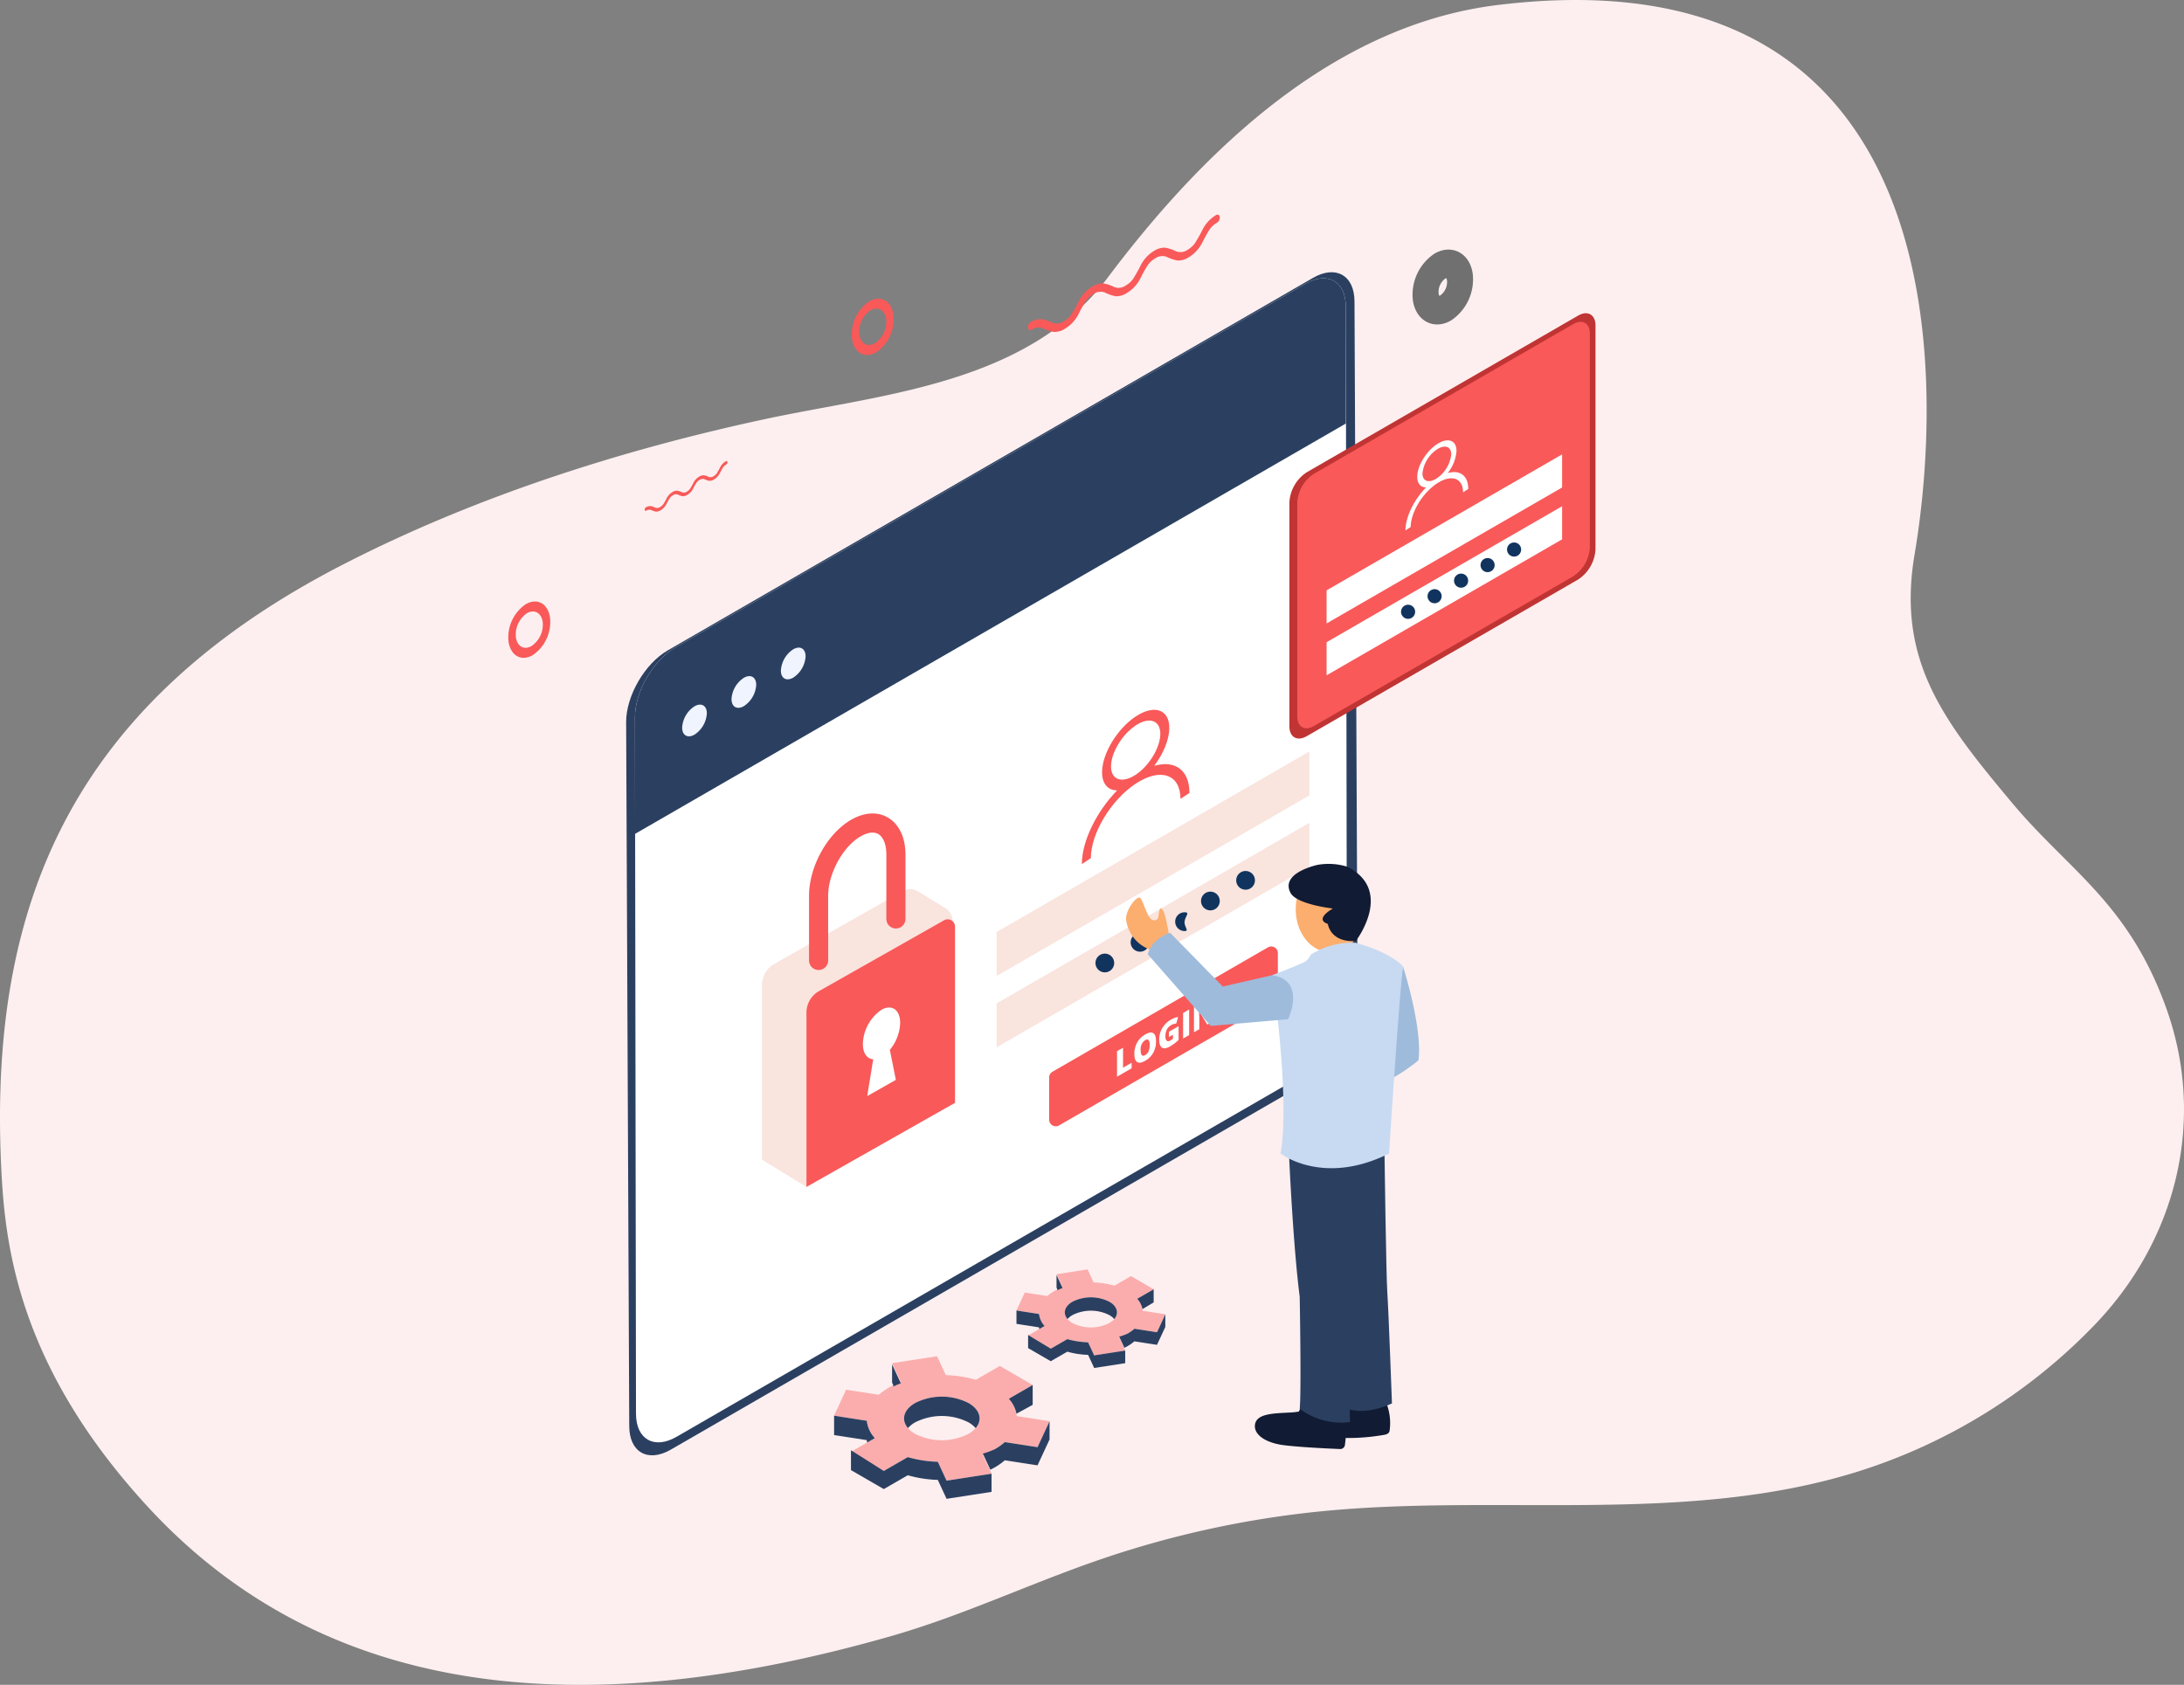 <svg xmlns="http://www.w3.org/2000/svg" width="470.737" height="363.188" viewBox="0 0 470.737 363.188"><rect x="0" y="0" width="470.737" height="363.188" fill="#808080" stroke="none"/><g transform="translate(-493.202 -163.572)"><g transform="translate(493.202 163.572)"><path d="M780.886,348.974c-8.145-22.708-20.971-29.618-33.17-44.184-14.9-17.789-24.949-30.721-21.08-53.6,6.322-37.389,9.028-130.636-89.955-118.448-35.478,4.37-63.513,31.556-83.909,58.694-17.354,23.093-48.572,25.13-73.7,30.513-30.873,6.616-62.324,16.608-90.888,31.247-58.829,30.152-76.4,73.5-74,128.959.724,16.756,3.1,43.148,31.4,74.031,38.2,41.683,93.717,47.265,160.533,28.122,15.295-4.382,29.751-11.255,44.8-16.428a211.373,211.373,0,0,1,48.345-10.5c38.375-3.71,78.155,3,114.968-8.458a121.294,121.294,0,0,0,51.419-31.89C783.23,398.619,789.483,372.942,780.886,348.974Z" transform="translate(-313.972 -131.651)" fill="#fdefef"/><g transform="translate(109.549 46.275)"><g transform="translate(0 0)"><g transform="translate(0)"><g transform="translate(70.221 246.074)"><path d="M1861.968,1538.81l-7.052-1.091-2.6,5.6,7.055,1.091a6.587,6.587,0,0,0,1.733,3.738l-5.163,2.981,7.1,4.1,5.163-2.98a25.973,25.973,0,0,0,6.474,1l1.89,4.073,9.7-1.5-1.889-4.071a17.73,17.73,0,0,0,2.617-1.226,12.982,12.982,0,0,0,2.123-1.511l7.051,1.091,2.6-5.6-7.055-1.091a6.589,6.589,0,0,0-1.732-3.738l5.162-2.98-7.1-4.1-5.163,2.98a25.99,25.99,0,0,0-6.474-1l-1.89-4.073-9.7,1.5,1.889,4.071a17.726,17.726,0,0,0-2.617,1.226A12.994,12.994,0,0,0,1861.968,1538.81Zm7.822,1.779a12.723,12.723,0,0,1,11.512,0c3.179,1.835,3.179,4.811,0,6.646a12.723,12.723,0,0,1-11.512,0C1866.611,1545.4,1866.611,1542.424,1869.79,1540.589Z" transform="translate(-1852.317 -1530.501)" fill="#f95959" opacity="0.44"/><g transform="translate(0 1.54)"><path d="M1927.361,1580.369c-2.229-1.833-1.927-4.38.911-6.019a12.723,12.723,0,0,1,11.512,0c2.535,1.464,3.046,3.651,1.539,5.409a5.879,5.879,0,0,0-1.539-1.238,12.722,12.722,0,0,0-11.512,0,5.879,5.879,0,0,0-1.539,1.238A5.092,5.092,0,0,0,1927.361,1580.369Z" transform="translate(-1910.799 -1565.802)" fill="#2b4061"/><path d="M2011.274,1604.942a12.993,12.993,0,0,0,2.123-1.511l7.052,1.091,2.582-5.563.018,0-.018.038.018,0-.018.039.018,0-.018.039.018,0-.018.038.018,0-.018.039.018,0-.018.039.018,0-.018.038.018,0-.018.039.018,0-.018.039.018,0-.018.038.018,0-.018.039.018,0-.018.039.018,0-.018.038.018,0-.018.039.018,0-.018.039.018,0-.018.039.018,0-.018.039.018,0-.018.039.018,0-.018.039.018,0-.018.038.018,0-.018.039.018,0-.018.039.018,0-.018.039.018,0-.018.039.018,0-.018.039.018,0-.018.038.018,0-.018.039.018,0-.018.039.018,0-.018.039.018,0-.018.039.018,0-.018.039.018,0-.018.038.018,0-.018.039.018,0-.018.039.018,0-.018.038.018,0-.018.039.018,0-.018.039.018,0-.018.038.018,0-.018.039.018,0-.018.039.018,0-.018.038.018,0-.018.039.018,0-.018.039.018,0-.018.038.018,0-.018.039.018,0-.018.039.018,0-.018.038.018,0-.018.039.018,0-.018.039.018,0-.018.039.018,0-.018.039.018,0-.018.039.018,0-.018.039.018,0-.018.038.018,0-.018.039.018,0-.018.038.018,0-.018.039.018,0-.018.039.018,0-.018.039.018,0-.018.038.018,0-.018.039.018,0-.018.038.018,0-.018.039.018,0-.018.039.018,0-.018.039.018,0-.018.039.018,0-.018.039.018,0-.018.039.018,0-.018.039.018,0-.018.039.018,0-.018.039.018,0-.018.039.018,0-.018.039.018,0-.018.039.018,0-.018.039.018,0-.018.039.018,0-.018.039.018,0-.018.038.018,0-.018.039.018,0-.018.039.018,0-.018.039.018,0-.018.039.018,0-.018.039.018,0-.018.038.018,0-.018.039.018,0-.018.039.018,0-.018.038.018,0-.018.038.018,0-.018.039.018,0-.018.039.018,0-.018.039.018,0-.018.039.018,0-.018.038.018,0-.018.038.018,0-.018.039.018,0-.018.039.018,0-.018.039.018,0-.018.039.018,0-.018.039.018,0-.018.039.018,0-2.6,5.6-7.052-1.091a13.007,13.007,0,0,1-2.123,1.511c-.324.187-.661.361-1,.529l.277.6-1.889-4.071A17.7,17.7,0,0,0,2011.274,1604.942Z" transform="translate(-1976.59 -1586.457)" fill="#2b4061"/><path d="M1877.091,1635.178l5.163-2.98a25.978,25.978,0,0,0,6.474,1l1.89,4.073,9.7-1.5-.018,0,.018.039-.018,0,.018.038-.018,0,.018.038-.018,0,.018.039-.018,0,.018.038-.018,0,.018.039-.018,0,.018.039-.018,0,.018.038-.018,0,.018.039-.018,0,.018.039-.018,0,.018.038-.018,0,.018.039-.018,0,.018.039-.018,0,.018.039-.018,0,.018.039-.018,0,.018.039-.018,0,.018.039-.018,0,.018.038-.018,0,.018.039-.018,0,.018.039-.018,0,.018.039-.018,0,.018.039-.018,0,.018.038-.018,0,.018.039-.018,0,.018.039-.018,0,.018.039-.018,0,.018.039-.018,0,.018.039-.018,0,.018.039-.018,0,.018.038-.018,0,.018.039-.018,0,.018.039-.018,0,.018.039-.018,0,.018.039-.018,0,.018.039-.018,0,.018.038-.018,0,.018.039-.018,0,.018.039-.018,0,.018.038-.018,0,.018.038-.018,0,.018.039-.018,0,.018.038-.018,0,.018.038-.018,0,.018.039-.018,0,.018.039-.018,0,.018.038-.018,0,.018.039-.018,0,.018.038-.018,0,.018.039-.018,0,.018.039-.018,0,.018.038-.018,0,.018.038-.018,0,.018.039-.018,0,.018.038-.018,0,.018.039-.018,0,.018.039-.018,0,.018.039-.018,0,.018.038-.018,0,.018.039-.018,0,.018.039-.018,0,.018.039-.018,0,.018.039-.018,0,.018.039-.018,0,.018.038-.018,0,.018.039-.018,0,.018.039-.018,0,.018.039-.018,0,.018.039-.018,0,.018.039-.018,0,.018.038-.018,0,.018.039-.018,0,.018.039-.018,0,.018.039-.018,0,.018.039-.018,0,.018.039-.018,0,.018.038-.018,0,.018.039-.018,0,.018.039-.018,0,.018.039-.018,0,.018.039-.018,0,.018.039-.018,0,.018.039-.018,0,.018.038-.018,0,.018.039-.018,0,.018.039-.018,0,.018.038-.018,0,.018.039-.018,0,.018.039-.018,0,.018.038-.018,0,.018.039-.018,0,.018.038-.018,0,.018.038-.018,0,.018.039-.018,0,.018.038-.018,0,.018.039-.018,0,.018.039-.018,0,.018.038-.018,0,.018.038-.018,0,.018.039-.018,0,.018.038-.018,0,.018.038-9.7,1.5-1.89-4.073a26,26,0,0,1-6.474-1l-5.163,2.981-7.1-4.1.036-.021-.036-.021.036-.021-.036-.021.036-.021-.036-.021.036-.021-.036-.021.036-.021-.036-.021.036-.02-.036-.021.036-.021-.036-.021.036-.021-.036-.021.036-.021-.036-.021.036-.021-.036-.021.036-.021-.036-.021.036-.021-.036-.021.036-.021-.036-.021.036-.021-.036-.021.036-.021-.036-.021.036-.021-.036-.021.036-.021-.036-.021.036-.021-.036-.021.036-.021-.036-.021.036-.021-.036-.021.036-.021-.036-.021.036-.021-.036-.021.036-.021-.036-.02.036-.021-.036-.021.036-.021-.036-.021.036-.021-.036-.021.036-.021-.036-.021.036-.021-.036-.021.036-.021-.036-.021.036-.021-.036-.021.036-.021-.036-.021.036-.021-.036-.021.036-.021-.036-.021.036-.021-.036-.021.036-.021-.036-.021.036-.021-.036-.021.036-.021-.036-.021.036-.02-.036-.021.036-.021-.036-.021.036-.021-.036-.021.036-.021-.036-.021.036-.021-.036-.02.036-.021-.036-.021.036-.021-.036-.021.036-.021-.036-.021.036-.021-.036-.021.036-.021-.036-.021.036-.021-.036-.02.036-.021-.036-.021.036-.02-.036-.021.036-.021-.036-.021.036-.021-.036-.021.036-.021-.036-.021.036-.021-.036-.02.036-.021-.036-.021.036-.021-.036-.021.036-.021-.036-.021.036-.021-.036-.021.036-.021-.036-.021.036-.021-.036-.02.036-.021-.036-.021.036-.021-.036-.021.036-.021-.036-.02.036-.021-.036-.021.036-.021-.036-.021.036-.021-.036-.021.036-.02-.036-.021.036-.021-.036-.021.036-.021-.036-.02.036-.021-.036-.021.036-.021-.036-.021.036-.021-.036-.021.036-.021-.036-.021.036-.021-.036-.021.036-.021-.036-.02.036-.021-.036-.021.036-.021-.036-.021.036-.021-.036-.02.036-.021-.036-.021.036-.021-.036-.021.036-.021-.036-.021.036-.021-.036-.021.036-.021-.036-.021.036-.021-.036-.021.036-.021-.036-.021.036-.021-.036-.021.036-.021-.036-.021.036-.021-.036-.021.036-.021-.036-.021.036-.021-.036-.021.036-.021-.036-.021.036-.021-.036-.021.036-.021-.036-.021.036-.021-.036-.021.036-.021-.036-.021.036-.02-.036-.021.036-.021-.036-.021.036-.021-.036-.021.036-.021-.036-.021.036-.021-.036-.02.036-.021-.036-.021Z" transform="translate(-1866.364 -1611.987)" fill="#2b4061"/><path d="M1852.335,1593.006l-.018,0,7.055,1.091a6.587,6.587,0,0,0,1.733,3.738l-1.657.957c-.033-.174-.06-.349-.075-.524l-7.055-1.091.018-.038-.018,0,.018-.039-.018,0,.018-.038-.018,0,.018-.038-.018,0,.018-.039-.018,0,.018-.038-.018,0,.018-.039-.018,0,.018-.039-.018,0,.018-.039-.018,0,.018-.038-.018,0,.018-.039-.018,0,.018-.039-.018,0,.018-.039-.018,0,.018-.039-.018,0,.018-.039-.018,0,.018-.039-.018,0,.018-.039-.018,0,.018-.039-.018,0,.018-.038-.018,0,.018-.038-.018,0,.018-.039-.018,0,.018-.039-.018,0,.018-.039-.018,0,.018-.039-.018,0,.018-.038-.018,0,.018-.038-.018,0,.018-.039-.018,0,.018-.038-.018,0,.018-.039-.018,0,.018-.039-.018,0,.018-.039-.018,0,.018-.038-.018,0,.018-.039-.018,0,.018-.038-.018,0,.018-.039-.018,0,.018-.039-.018,0,.018-.039-.018,0,.018-.038-.018,0,.018-.039-.018,0,.018-.038-.018,0,.018-.039-.018,0,.018-.039-.018,0,.018-.039-.018,0,.018-.038-.018,0,.018-.039-.018,0,.018-.038-.018,0,.018-.039-.018,0,.018-.039-.018,0,.018-.039-.018,0,.018-.039-.018,0,.018-.039-.018,0,.018-.038-.018,0,.018-.038-.018,0,.018-.039-.018,0,.018-.039-.018,0,.018-.039-.018,0,.018-.039-.018,0,.018-.039-.018,0,.018-.039-.018,0,.018-.038-.018,0,.018-.039-.018,0,.018-.039-.018,0,.018-.038-.018,0,.018-.039-.018,0,.018-.039-.018,0,.018-.038-.018,0,.018-.039-.018,0,.018-.038-.018,0,.018-.039-.018,0,.018-.039-.018,0,.018-.038-.018,0,.018-.038-.018,0,.018-.039-.018,0,.018-.038-.018,0,.018-.039-.018,0,.018-.039-.018,0,.018-.038-.018,0,.018-.038-.018,0,.018-.039-.018,0,.018-.038-.018,0,.018-.039-.018,0,.018-.039-.018,0,.018-.038-.018,0,.018-.038-.018,0,.018-.039-.018,0,.018-.039-.018,0,.018-.039-.018,0,.018-.039-.018,0,.018-.038-.018,0,.018-.038-.018,0,.018-.039-.018,0,.018-.039-.018,0,.018-.039-.018,0,.018-.038-.018,0,.018-.038-.018,0,.018-.039-.018,0,.018-.039-.018,0,.018-.039-.018,0,.018-.039-.018,0,.018-.038-.018,0Z" transform="translate(-1852.317 -1581.723)" fill="#2b4061"/><path d="M1913.546,1542.736l-.277-.6.018,0-.018-.038.018,0-.018-.039.018,0-.018-.039.018,0-.018-.039.018,0-.018-.039.018,0-.018-.039.018,0-.018-.039.018,0-.018-.039.018,0-.018-.039.018,0-.018-.038.018,0-.018-.039.018,0-.018-.039.018,0-.018-.039.018,0-.018-.039.018,0-.018-.039.018,0-.018-.039.018,0-.018-.038.018,0-.018-.039.018,0-.018-.039.018,0-.018-.039.018,0-.018-.039.018,0-.018-.038.018,0-.018-.039.018,0-.018-.039.018,0-.018-.039.018,0-.018-.039.018,0-.018-.039.018,0-.018-.039.018,0-.018-.038.018,0-.018-.039.018,0-.018-.039.018,0-.018-.038.018,0-.018-.039.018,0-.018-.039.018,0-.018-.038.018,0-.018-.039.018,0-.018-.039.018,0-.018-.039.018,0-.018-.039.018,0-.018-.038.018,0-.018-.038.018,0-.018-.039.018,0-.018-.039.018,0-.018-.038.018,0-.018-.039.018,0-.018-.038.018,0-.018-.038.018,0-.018-.039.018,0-.018-.039.018,0-.018-.039.018,0-.018-.039.018,0-.018-.038.018,0-.018-.039.018,0-.018-.039.018,0-.018-.039.018,0-.018-.039.018,0-.018-.038.018,0-.018-.038.018,0-.018-.039.018,0-.018-.039.018,0-.018-.039.018,0-.018-.039.018,0-.018-.038.018,0-.018-.039.018,0-.018-.039.018,0-.018-.039.018,0-.018-.039.018,0-.018-.039.018,0-.018-.038.018,0-.018-.039.018,0-.018-.039.018,0-.018-.039.018,0-.018-.039.018,0-.018-.039.018,0-.018-.038.018,0-.018-.039.018,0-.018-.039.018,0-.018-.039.018,0-.018-.039.018,0-.018-.039.018,0-.018-.038.018,0-.018-.038.018,0-.018-.038.018,0-.018-.038.018,0-.018-.039.018,0-.018-.039.018,0-.018-.039.018,0-.018-.039.018,0-.018-.038.018,0-.018-.038.018,0-.018-.038.018,0-.018-.039.018,0-.018-.039.018,0-.018-.038.018,0-.018-.038.018,0-.018-.039.018,0-.018-.038.018,0-.018-.038.018,0-.018-.039.018,0-.018-.039.018,0,1.872,4.033c-.557.21-1.094.444-1.613.7Z" transform="translate(-1900.767 -1538.007)" fill="#2b4061"/><path d="M2037.637,1566.891a6.812,6.812,0,0,0-1.657-3.214l5.162-2.98-.036.021.036.021-.036.021.036.021-.036.021.036.021-.036.02.036.021-.036.021.036.021-.036.021.036.021-.036.02.036.021-.036.021.036.021-.036.021.036.021-.036.021.036.021-.036.021.036.021-.036.021.036.021-.036.02.036.021-.036.02.036.021-.036.021.036.021-.036.021.036.021-.036.021.036.021-.036.021.036.021-.036.02.036.021-.036.02.036.021-.036.021.036.021-.036.021.036.021-.036.021.036.021-.036.021.036.02-.036.021.036.021-.036.02.036.021-.036.021.036.021-.036.021.036.021-.036.021.036.021-.036.021.036.02-.036.021.036.021-.036.021.036.021-.036.021.036.021-.036.021.036.021-.036.021.036.021-.036.021.036.02-.036.021.036.021-.036.021.036.021-.036.021.036.021-.036.021.036.021-.036.021.036.021-.036.021.036.021-.036.021.036.021-.036.021.036.021-.036.021.036.021-.036.021.036.021-.036.021.036.021-.036.021.036.021-.036.021.036.021-.036.02.036.021-.036.021.036.021-.036.021.036.021-.036.021.036.021-.036.021.036.021-.036.021.036.021-.036.021.036.021-.036.021.036.021-.036.021.036.021-.036.021.036.021-.036.021.036.021-.036.021.036.021-.036.02.036.021-.036.02.036.021-.036.021.036.021-.036.021.036.021-.036.021.036.021-.036.021.036.021-.036.021.036.021-.036.021.036.021-.036.021.036.021-.036.021.036.021-.036.021.036.021-.036.021.036.02-.036.021.036.02-.036.021.036.021-.036.021.036.02-.036.021.036.02-.036.021.036.021-.036.021.036.021-.036.021.036.021-.036.02.036.021-.036.021.036.02-.036.021.036.02-.036.021.036.021-.036.021.036.021-.036.021.036.021-.036.021.036.021-.036.021.036.021-.036.021.036.02-.036.021.036.021-.036.021.036.021-.036.021.036.021-.036.021.036.021-.036.021.036.021-.036.021.036.021-.036.021.036.02-.036.021.036.021-.036.021.036.021-.036.021.036.021-.036.021.036.021-.036.021.036.021Z" transform="translate(-1998.309 -1556.043)" fill="#2b4061"/></g></g><g transform="translate(109.531 227.357)"><path d="M2050.636,1444.993l-4.872-.754-1.8,3.87,4.874.754a4.553,4.553,0,0,0,1.2,2.582l-3.567,2.059,4.907,2.833,3.567-2.059a17.965,17.965,0,0,0,4.473.691l1.306,2.814,6.7-1.037-1.305-2.813a12.237,12.237,0,0,0,1.808-.847,9,9,0,0,0,1.467-1.044l4.872.754,1.8-3.87-4.874-.754a4.552,4.552,0,0,0-1.2-2.582l3.567-2.059-4.908-2.833-3.567,2.059a17.959,17.959,0,0,0-4.473-.691l-1.306-2.814-6.7,1.037,1.305,2.813a12.287,12.287,0,0,0-1.808.847A9,9,0,0,0,2050.636,1444.993Zm5.4,1.229a8.79,8.79,0,0,1,7.954,0c2.2,1.268,2.2,3.324,0,4.592a8.79,8.79,0,0,1-7.954,0C2053.844,1449.546,2053.844,1447.49,2056.041,1446.222Z" transform="translate(-2043.968 -1439.252)" fill="#f95959" opacity="0.44"/><g transform="translate(0 1.064)"><path d="M2095.817,1473.706c-1.54-1.267-1.332-3.026.629-4.158a8.792,8.792,0,0,1,7.954,0c1.751,1.011,2.1,2.523,1.063,3.737a4.069,4.069,0,0,0-1.063-.855,8.791,8.791,0,0,0-7.954,0,4.064,4.064,0,0,0-1.063.855A3.516,3.516,0,0,0,2095.817,1473.706Z" transform="translate(-2084.373 -1463.641)" fill="#2b4061"/><path d="M2153.793,1490.684a8.979,8.979,0,0,0,1.467-1.044l4.872.754,1.784-3.844.012,0-.012.026.012,0-.012.026.012,0-.012.026.012,0-.012.026.012,0-.012.027.012,0-.012.027.012,0-.012.027.012,0-.012.027.012,0-.012.027.012,0-.012.026.012,0-.012.027.012,0-.012.026.012,0-.012.026.012,0-.012.027.012,0-.012.027.012,0-.012.027.012,0-.012.027.012,0-.012.027.012,0-.012.027.012,0-.012.027.012,0-.012.027.012,0-.012.026.012,0-.012.026.012,0-.012.026.012,0-.012.027.012,0-.012.027.012,0-.012.027.012,0-.012.027.012,0-.012.027.012,0-.012.027.012,0-.012.026.012,0-.012.027.012,0-.012.027.012,0-.012.026.012,0-.012.027.012,0-.012.027.012,0-.012.027.012,0-.012.027.012,0-.012.027.012,0-.012.027.012,0-.012.027.012,0-.012.027.012,0-.012.026.012,0-.012.026.012,0-.012.027.012,0-.012.027.012,0-.012.027.012,0-.012.027.012,0-.012.027.012,0-.012.027.012,0-.012.027.012,0-.012.027.012,0-.012.027.012,0-.012.026.012,0-.012.027.012,0-.012.027.012,0-.012.027.012,0-.012.027.012,0-.012.027.012,0-.012.027.012,0-.012.027.012,0-.012.027.012,0-.012.027.012,0-.012.027.012,0-.012.027.012,0-.012.027.012,0-.012.027.012,0-.012.027.012,0-.012.027.012,0-.012.027.012,0-.012.027.012,0-.012.027.012,0-.012.026.012,0-.012.027.012,0-.012.027.012,0-.012.027.012,0-.012.027.012,0-.012.027.012,0-.012.027.012,0-.012.027.012,0-.012.027.012,0-.012.027.012,0-.012.027.012,0-.012.027.012,0-.012.027.012,0-.012.026.012,0-.012.027.012,0-.012.027.012,0-.012.027.012,0-.012.027.012,0-.012.027.012,0-.012.027.012,0-.012.026.012,0-.012.026.012,0-.012.026.012,0-.012.026.012,0-.012.027.012,0-.012.027.012,0-.012.027.012,0-.012.027.012,0-1.8,3.87-4.872-.754a8.987,8.987,0,0,1-1.467,1.044c-.224.129-.457.25-.694.365l.191.412-1.305-2.813A12.223,12.223,0,0,0,2153.793,1490.684Z" transform="translate(-2129.83 -1477.912)" fill="#2b4061"/><path d="M2061.084,1511.575l3.567-2.059a17.955,17.955,0,0,0,4.473.691l1.306,2.814,6.7-1.037-.012,0,.012.027-.012,0,.012.027-.012,0,.012.027-.012,0,.012.027-.012,0,.012.027-.012,0,.012.027-.012,0,.012.027-.012,0,.012.026-.012,0,.012.026-.012,0,.012.027-.012,0,.012.027-.012,0,.012.027-.012,0,.012.027-.012,0,.012.027-.012,0,.012.027-.012,0,.012.027-.012,0,.012.027-.012,0,.012.027-.012,0,.012.026-.012,0,.012.026-.012,0,.012.027-.012,0,.012.027-.012,0,.012.027-.012,0,.012.027-.012,0,.012.027-.012,0,.012.027-.012,0,.012.026-.012,0,.012.026-.012,0,.012.026-.012,0,.012.026-.012,0,.012.027-.012,0,.012.027-.012,0,.012.027-.012,0,.012.027-.012,0,.012.027-.012,0,.012.027-.012,0,.012.027-.012,0,.012.026-.012,0,.012.026-.012,0,.012.026-.012,0,.012.027-.012,0,.012.027-.012,0,.012.027-.012,0,.012.027-.012,0,.012.027-.012,0,.012.027-.012,0,.012.027-.012,0,.012.027-.012,0,.012.026-.012,0,.012.026-.012,0,.012.027-.012,0,.012.027-.012,0,.012.027-.012,0,.012.027-.012,0,.012.027-.012,0,.012.027-.012,0,.012.027-.012,0,.012.027-.012,0,.012.027-.012,0,.012.026-.012,0,.012.027-.012,0,.012.027-.012,0,.012.027-.012,0,.012.027-.012,0,.012.027-.012,0,.012.027-.012,0,.012.027-.012,0,.012.027-.012,0,.012.027-.012,0,.012.026-.012,0,.012.027-.012,0,.012.027-.012,0,.012.027-.012,0,.012.026-.012,0,.012.027-.012,0,.012.027-.012,0,.012.027-.012,0,.012.027-.012,0,.012.027-.012,0,.012.026-.012,0,.012.027-.012,0,.012.027-.012,0,.012.027-.012,0,.012.027-.012,0,.012.027-.012,0,.012.027-.012,0,.012.027-.012,0,.012.027-.012,0,.012.027-.012,0,.012.026-.012,0,.012.027-.012,0,.012.026-.012,0,.012.027-.012,0,.012.027-.012,0,.012.027-.012,0,.012.027-.012,0,.012.027-.012,0,.012.027-.012,0,.012.027-.012,0,.012.026-.012,0,.012.026-6.7,1.037-1.306-2.814a17.966,17.966,0,0,1-4.473-.691l-3.567,2.059-4.907-2.833.025-.014-.025-.014.025-.014-.025-.014.025-.014-.025-.014.025-.014-.025-.014.025-.014-.025-.014.025-.014-.025-.014.025-.014-.025-.014.025-.014-.025-.014.025-.014-.025-.014.025-.014-.025-.014.025-.014-.025-.014.025-.014-.025-.015.025-.014-.025-.014.025-.014-.025-.014.025-.014-.025-.014.025-.014-.025-.014.025-.014-.025-.014.025-.014-.025-.014.025-.014-.025-.014.025-.014-.025-.014.025-.014-.025-.014.025-.014-.025-.014.025-.014-.025-.014.025-.014-.025-.014.025-.014-.025-.014.025-.014-.025-.014.025-.014-.025-.014.025-.014-.025-.014.025-.014-.025-.014.025-.014-.025-.014.025-.014-.025-.014.025-.014-.025-.014.025-.014-.025-.014.025-.014-.025-.014.025-.014-.025-.014.025-.014-.025-.014.025-.014-.025-.014.025-.014-.025-.014.025-.014-.025-.014.025-.014-.025-.014.025-.014-.025-.014.025-.014-.025-.014.025-.014-.025-.014.025-.014-.025-.014.025-.014-.025-.014.025-.014-.025-.014.025-.014-.025-.014.025-.014-.025-.014.025-.014-.025-.014.025-.014-.025-.014.025-.014-.025-.014.025-.014-.025-.014.025-.014-.025-.014.025-.014-.025-.014.025-.014-.025-.014.025-.014-.025-.014.025-.014-.025-.014.025-.014-.025-.014.025-.014-.025-.014.025-.014-.025-.014.025-.014-.025-.014.025-.014-.025-.014.025-.014-.025-.014.025-.014-.025-.014.025-.014-.025-.014.025-.014-.025-.014.025-.014-.025-.014.025-.014-.025-.014.025-.014-.025-.014.025-.014-.025-.014.025-.014-.025-.014.025-.014-.025-.014.025-.014-.025-.014.025-.014-.025-.014.025-.014-.025-.014.025-.014-.025-.014.025-.014-.025-.014.025-.014-.025-.014.025-.014-.025-.014.025-.014-.025-.014.025-.014-.025-.014.025-.014-.025-.014.025-.014-.025-.014.025-.014-.025-.014.025-.014-.025-.014.025-.014-.025-.014.025-.014-.025-.014.025-.014-.025-.014.025-.014-.025-.014.025-.014-.025-.014.025-.014-.025-.014.025-.014-.025-.014.025-.014-.025-.014.025-.015-.025-.014.025-.014-.025-.014.025-.014-.025-.014.025-.015-.025-.014.025-.014-.025-.014.025-.014-.025-.014.025-.014-.025-.014.025-.014-.025-.014Z" transform="translate(-2053.673 -1495.552)" fill="#2b4061"/><path d="M2043.98,1482.437l-.012,0,4.874.754a4.554,4.554,0,0,0,1.2,2.582l-1.145.661c-.023-.12-.041-.241-.052-.362l-4.874-.754.012-.027-.012,0,.012-.027-.012,0,.012-.027-.012,0,.012-.027-.012,0,.012-.027-.012,0,.012-.027-.012,0,.012-.027-.012,0,.012-.027-.012,0,.012-.027-.012,0,.012-.027-.012,0,.012-.027-.012,0,.012-.027-.012,0,.012-.027-.012,0,.012-.026-.012,0,.012-.027-.012,0,.012-.027-.012,0,.012-.027-.012,0,.012-.027-.012,0,.012-.027-.012,0,.012-.027-.012,0,.012-.027-.012,0,.012-.027-.012,0,.012-.026-.012,0,.012-.027-.012,0,.012-.027-.012,0,.012-.027-.012,0,.012-.027-.012,0,.012-.027-.012,0,.012-.027-.012,0,.012-.027-.012,0,.012-.027-.012,0,.012-.027-.012,0,.012-.027-.012,0,.012-.026-.012,0,.012-.026-.012,0,.012-.026-.012,0,.012-.027-.012,0,.012-.027-.012,0,.012-.027-.012,0,.012-.027-.012,0,.012-.027-.012,0,.012-.027-.012,0,.012-.026-.012,0,.012-.026-.012,0,.012-.026-.012,0,.012-.027-.012,0,.012-.027-.012,0,.012-.027-.012,0,.012-.027-.012,0,.012-.027-.012,0,.012-.027-.012,0,.012-.027-.012,0,.012-.026-.012,0,.012-.026-.012,0,.012-.026-.012,0,.012-.026-.012,0,.012-.027-.012,0,.012-.027-.012,0,.012-.027-.012,0,.012-.027-.012,0,.012-.027-.012,0,.012-.027-.012,0,.012-.027-.012,0,.012-.026-.012,0,.012-.026-.012,0,.012-.026-.012,0,.012-.027-.012,0,.012-.027-.012,0,.012-.027-.012,0,.012-.027-.012,0,.012-.027-.012,0,.012-.027-.012,0,.012-.026-.012,0,.012-.026-.012,0,.012-.026-.012,0,.012-.026-.012,0,.012-.027-.012,0,.012-.027-.012,0,.012-.027-.012,0,.012-.027-.012,0,.012-.027-.012,0,.012-.027-.012,0,.012-.027-.012,0,.012-.027-.012,0,.012-.027-.012,0,.012-.026-.012,0,.012-.027-.012,0,.012-.027-.012,0,.012-.027-.012,0,.012-.027-.012,0,.012-.027-.012,0,.012-.027-.012,0,.012-.027-.012,0,.012-.027-.012,0,.012-.027-.012,0,.012-.026-.012,0,.012-.027-.012,0,.012-.027-.012,0,.012-.027-.012,0,.012-.027-.012,0Z" transform="translate(-2043.968 -1474.641)" fill="#2b4061"/><path d="M2086.271,1447.7l-.191-.413.012,0-.012-.027.012,0-.012-.027.012,0-.012-.027.012,0-.012-.027.012,0-.012-.027.012,0-.012-.027.012,0-.012-.027.012,0-.012-.027.012,0-.012-.026.012,0-.012-.027.012,0-.012-.027.012,0-.012-.027.012,0-.012-.027.012,0-.012-.027.012,0-.012-.027.012,0-.012-.027.012,0-.012-.027.012,0-.012-.026.012,0-.012-.026.012,0-.012-.027.012,0-.012-.027.012,0-.012-.027.012,0-.012-.027.012,0-.012-.027.012,0-.012-.027.012,0-.012-.027.012,0-.012-.027.012,0-.012-.027.012,0-.012-.026.012,0-.012-.027.012,0-.012-.027.012,0-.012-.027.012,0-.012-.027.012,0-.012-.027.012,0-.012-.027.012,0-.012-.027.012,0-.012-.027.012,0-.012-.027.012,0-.012-.026.012,0-.012-.027.012,0-.012-.026.012,0-.012-.027.012,0-.012-.027.012,0-.012-.027.012,0-.012-.027.012,0-.012-.027.012,0-.012-.027.012,0-.012-.026.012,0-.012-.026.012,0-.012-.026.012,0-.012-.026.012,0-.012-.027.012,0-.012-.027.012,0-.012-.027.012,0-.012-.027.012,0-.012-.027.012,0-.012-.027.012,0-.012-.027.012,0-.012-.026.012,0-.012-.026.012,0-.012-.027.012,0-.012-.027.012,0-.012-.027.012,0-.012-.027.012,0-.012-.027.012,0-.012-.027.012,0-.012-.027.012,0-.012-.027.012,0-.012-.026.012,0-.012-.026.012,0-.012-.026.012,0-.012-.027.012,0-.012-.027.012,0-.012-.027.012,0-.012-.027.012,0-.012-.027.012,0-.012-.027.012,0-.012-.027.012,0-.012-.026.012,0-.012-.026.012,0-.012-.026.012,0-.012-.026.012,0-.012-.027.012,0-.012-.027.012,0-.012-.027.012,0-.012-.027.012,0-.012-.027.012,0-.012-.027.012,0-.012-.027.012,0-.012-.027.012,0-.012-.026.012,0-.012-.027.012,0-.012-.027.012,0-.012-.027.012,0-.012-.027.012,0-.012-.027.012,0-.012-.027.012,0-.012-.027.012,0-.012-.027.012,0-.012-.027.012,0,1.293,2.786c-.385.145-.756.307-1.115.482Z" transform="translate(-2077.442 -1444.437)" fill="#2b4061"/><path d="M2172.008,1464.394a4.707,4.707,0,0,0-1.145-2.22l3.567-2.059-.025.014.025.014-.025.014.025.014-.025.014.025.014-.025.014.025.014-.025.014.025.014-.025.014.025.014-.025.014.025.014-.025.014.025.014-.025.014.025.014-.025.014.025.014-.025.014.025.014-.025.014.025.014-.025.014.025.014-.025.014.025.014-.025.014.025.014-.025.014.025.014-.025.014.025.014-.025.014.025.014-.025.014.025.014-.025.014.025.014-.025.014.025.014-.025.014.025.014-.025.014.025.014-.025.014.025.014-.025.014.025.014-.025.014.025.014-.025.014.025.014-.025.014.025.014-.025.014.025.014-.025.014.025.014-.025.014.025.014-.025.014.025.014-.025.014.025.014-.025.014.025.014-.025.014.025.014-.025.014.025.014-.025.014.025.014-.025.014.025.014-.025.014.025.014-.025.014.025.014-.025.014.025.014-.025.014.025.014-.025.014.025.014-.025.014.025.014-.025.014.025.014-.025.014.025.014-.025.014.025.014-.025.014.025.014-.025.014.025.014-.025.014.025.014-.025.014.025.014-.025.014.025.014-.025.014.025.014-.025.014.025.014-.025.014.025.014-.025.014.025.014-.025.014.025.014-.025.014.025.014-.025.014.025.014-.025.014.025.014-.025.014.025.014-.025.014.025.014-.025.014.025.014-.025.014.025.014-.025.014.025.014-.025.014.025.014-.025.014.025.014-.025.014.025.014-.025.014.025.014-.025.014.025.014-.025.014.025.014-.025.014.025.014-.025.014.025.014-.025.014.025.014-.025.014.025.014-.025.014.025.014-.025.014.025.014-.025.014.025.014-.025.014.025.014-.025.014.025.014-.025.014.025.014-.025.014.025.014-.025.014.025.014-.025.014.025.014-.025.014.025.014-.025.014.025.014-.025.014.025.014-.025.014.025.014-.025.014.025.014-.025.014.025.014-.025.014.025.014-.025.014.025.014-.025.014.025.014-.025.014.025.014-.025.014.025.014-.025.014.025.014-.025.014.025.014-.025.014.025.014-.025.014.025.014-.025.014.025.014-.025.014.025.014Z" transform="translate(-2144.836 -1456.898)" fill="#2b4061"/></g></g><g transform="translate(25.408 12.408)"><path d="M1781.888,392.5,1642.776,472.82c-4.916,2.839-8.939,9.776-8.939,15.417l.669,151.76c0,5.642,4.022,7.934,8.939,5.1l139.112-80.317c4.917-2.839,8.938-9.775,8.938-15.417l-.669-151.76C1790.826,391.958,1786.8,389.665,1781.888,392.5Z" transform="translate(-1633.837 -391.285)" fill="#2b4061" fill-rule="evenodd"/><path d="M1787.6,398.823l-135.773,78.388c-4.8,2.771-8.724,9.541-8.724,15.046l.226,150.144c0,5.506,3.925,7.744,8.724,4.974l135.773-78.389c4.8-2.771,8.724-9.542,8.724-15.047l-.226-150.144C1796.325,398.29,1792.4,396.052,1787.6,398.823Z" transform="translate(-1641.203 -396.332)" fill="#fff" fill-rule="evenodd"/><path d="M1787.6,398.823l-135.773,78.389c-4.8,2.771-8.724,9.541-8.724,15.046v25.154l153.221-88.462V403.8C1796.325,398.29,1792.4,396.052,1787.6,398.823Z" transform="translate(-1641.203 -396.331)" fill="#2b4061" fill-rule="evenodd"/><g transform="translate(12.074 80.921)"><path d="M1799.117,792.278a5.875,5.875,0,0,0,2.661-4.588c0-1.681-1.195-2.362-2.661-1.516a5.876,5.876,0,0,0-2.66,4.588C1796.457,792.443,1797.652,793.123,1799.117,792.278Z" transform="translate(-1775.176 -785.81)" fill="#f0f4ff" fill-rule="evenodd"/><path d="M1747.241,822.23a5.875,5.875,0,0,0,2.66-4.588c0-1.681-1.2-2.362-2.66-1.517a5.876,5.876,0,0,0-2.66,4.588C1744.581,822.395,1745.776,823.075,1747.241,822.23Z" transform="translate(-1733.941 -809.618)" fill="#f0f4ff" fill-rule="evenodd"/><path d="M1695.365,852.18a5.877,5.877,0,0,0,2.66-4.587c0-1.681-1.2-2.362-2.66-1.517a5.876,5.876,0,0,0-2.661,4.589C1692.7,852.345,1693.9,853.026,1695.365,852.18Z" transform="translate(-1692.704 -833.426)" fill="#f0f4ff" fill-rule="evenodd"/></g></g><g transform="translate(54.682 129.079)"><g transform="translate(0 16.32)"><path d="M1776.557,1097.97l9.594,5.888,22.425-24.019,8.944-32.441a3.251,3.251,0,0,0-1.434-3.635l-5.887-3.613a3.23,3.23,0,0,0-3.28-.058l-27.65,15.657a5.347,5.347,0,0,0-2.712,4.652Z" transform="translate(-1776.557 -1039.672)" fill="#f9e4de"/></g><g transform="translate(9.594 22.813)"><path d="M1823.331,1129.023l32.018-18.131v-37.983a1.575,1.575,0,0,0-2.351-1.371l-26.955,15.264a5.345,5.345,0,0,0-2.712,4.651Z" transform="translate(-1823.331 -1071.331)" fill="#f95959"/><path d="M1882.61,1171.906a9.234,9.234,0,0,1,4.019-7.384c2.22-1.257,4.02.011,4.02,2.831a9.633,9.633,0,0,1-2.223,5.805l1.29,6.475-6.172,3.5,1.29-7.936C1883.52,1175.1,1882.61,1173.9,1882.61,1171.906Z" transform="translate(-1870.451 -1145.022)" fill="#fff"/></g><g transform="translate(10.148)"><path d="M1828.094,993.846a2.059,2.059,0,0,0,2.06-2.059V977.871c0-4.928,3.317-10.865,7.243-12.961,1.423-.761,2.7-.884,3.593-.347,1.086.652,1.709,2.258,1.709,4.408v13.915a2.06,2.06,0,0,0,4.119,0V968.971c0-3.633-1.352-6.527-3.709-7.941-2.183-1.313-4.9-1.223-7.653.245-5.284,2.822-9.422,10.112-9.422,16.6v13.915A2.059,2.059,0,0,0,1828.094,993.846Z" transform="translate(-1826.034 -960.107)" fill="#f95959"/></g></g><path d="M2128.366,863.251c1.956-2.591,3.249-5.666,3.249-8.185,0-3.995-3.25-5.1-7.244-2.455s-7.245,8.039-7.245,12.034c0,2.519,1.293,3.884,3.249,3.889-4.426,4.559-7.6,10.9-7.6,15.888l1.932-1.277c0-5.326,4.333-12.524,9.659-16.045s9.659-2.053,9.659,3.273l1.932-1.277C2135.962,864.111,2132.792,861.959,2128.366,863.251Zm-4,1.917c-2.929,1.937-5.313,1.129-5.313-1.8s2.383-6.888,5.313-8.825,5.313-1.129,5.313,1.8S2127.3,863.232,2124.371,865.168Z" transform="translate(-1989.135 -744.438)" fill="#f95959"/><g transform="translate(105.256 115.72)"><path d="M2090.531,904.445l-67.4,38.914v-9.471l67.4-38.914Z" transform="translate(-2023.129 -894.974)" fill="#f9e4de"/></g><g transform="translate(105.256 131.106)"><path d="M2090.531,979.458l-67.4,38.914V1008.9l67.4-38.914Z" transform="translate(-2023.129 -969.988)" fill="#f9e4de"/><g transform="translate(21.304 10.362)"><circle cx="2.024" cy="2.024" r="2.024" transform="translate(0 17.816)" fill="#11345e"/><circle cx="2.024" cy="2.024" r="2.024" transform="translate(7.584 13.362)" fill="#11345e"/><path d="M2212.939,1066.037c-.04,1.117,1.073,1.99-.043,1.95a2.024,2.024,0,1,1,.145-4.045C2214.157,1063.982,2212.979,1064.92,2212.939,1066.037Z" transform="translate(-2193.725 -1055.032)" fill="#11345e"/><circle cx="2.024" cy="2.024" r="2.024" transform="translate(22.752 4.454)" fill="#11345e"/><circle cx="2.024" cy="2.024" r="2.024" transform="translate(30.336)" fill="#11345e"/></g></g><g transform="translate(116.581 157.748)"><path d="M2126.927,1111.633l-46.437,26.811a1.431,1.431,0,0,1-2.147-1.239v-9.085a1.431,1.431,0,0,1,.716-1.239l46.438-26.81a1.431,1.431,0,0,1,2.146,1.239v9.085A1.431,1.431,0,0,1,2126.927,1111.633Z" transform="translate(-2078.343 -1099.876)" fill="#f95959"/><g transform="translate(14.633 10.351)"><path d="M2149.687,1212.5v-5.506l1.3-.749v4.305l1.848-1.067v1.2Z" transform="translate(-2149.687 -1194.775)" fill="#fff"/><path d="M2172.566,1192.224a4.96,4.96,0,0,1-.594,2.456,4.532,4.532,0,0,1-1.74,1.727q-1.129.652-1.731.273t-.6-1.769a4.922,4.922,0,0,1,.6-2.446,4.549,4.549,0,0,1,1.741-1.731q1.145-.661,1.737-.283T2172.566,1192.224Zm-3.3,1.907q0,1.6.968,1.038a1.739,1.739,0,0,0,.73-.81,3.277,3.277,0,0,0,.238-1.346,1.659,1.659,0,0,0-.241-1.079q-.241-.254-.72.022A2.294,2.294,0,0,0,2169.264,1194.131Z" transform="translate(-2164.164 -1182.116)" fill="#fff"/><path d="M2196.119,1177.28l2.071-1.2v2.968a9.423,9.423,0,0,1-1.854,1.4q-1.11.641-1.715.252t-.606-1.756a4.756,4.756,0,0,1,.663-2.458,5.028,5.028,0,0,1,1.858-1.815,4.729,4.729,0,0,1,.855-.4,2.935,2.935,0,0,1,.7-.156l-.41,1.4a2.366,2.366,0,0,0-1.139.364,2.225,2.225,0,0,0-.878.931,3,3,0,0,0-.31,1.39,1.345,1.345,0,0,0,.281,1.015q.28.243.809-.062a3.683,3.683,0,0,0,.532-.371v-.863l-.856.495Z" transform="translate(-2184.923 -1169.248)" fill="#fff"/><path d="M2219.14,1172.383v-5.506l1.3-.752v5.506Z" transform="translate(-2204.895 -1162.887)" fill="#fff"/><path d="M2235.118,1155.85l-1.7.982-1.753-2.868-.03.017q.062.879.063,1.361v2.482l-1.149.663v-5.507l1.693-.978,1.746,2.819.02-.011q-.046-.806-.046-1.311v-2.489l1.155-.667Z" transform="translate(-2213.964 -1150.343)" fill="#fff"/></g></g><g transform="translate(168.361 21.25)"><path d="M2393.016,434.908l-58.469,33.757a8.31,8.31,0,0,0-3.757,6.48v48.27c0,2.371,1.691,3.335,3.757,2.142l58.469-33.757a8.309,8.309,0,0,0,3.757-6.48V437.05C2396.773,434.679,2395.082,433.715,2393.016,434.908Z" transform="translate(-2330.789 -434.396)" fill="#c13434" fill-rule="evenodd"/><path d="M2398.6,443.914l-55.875,32.26a7.94,7.94,0,0,0-3.59,6.193v46.128c0,2.266,1.616,3.187,3.59,2.047l55.875-32.26a7.941,7.941,0,0,0,3.59-6.193V445.961C2402.194,443.7,2400.578,442.774,2398.6,443.914Z" transform="translate(-2337.425 -441.573)" fill="#f95959" fill-rule="evenodd"/><path d="M2461.865,575.043a8.591,8.591,0,0,0,1.9-4.78c0-2.333-1.9-2.976-4.23-1.434s-4.23,4.694-4.23,7.027c0,1.471.755,2.268,1.9,2.271-2.584,2.662-4.436,6.367-4.436,9.278l1.128-.746c0-3.11,2.53-7.313,5.64-9.37s5.641-1.2,5.641,1.911l1.128-.746C2466.3,575.545,2464.449,574.289,2461.865,575.043Zm-2.333,1.119c-1.711,1.131-3.1.659-3.1-1.051a7.15,7.15,0,0,1,3.1-5.153c1.711-1.131,3.1-.66,3.1,1.051A7.151,7.151,0,0,1,2459.532,576.163Z" transform="translate(-2427.745 -540.589)" fill="#fff"/><g transform="translate(8.019 30.425)"><path d="M2420.65,589.865l-50.764,29.308v-7.133l50.764-29.309Z" transform="translate(-2369.886 -582.732)" fill="#fff"/></g><g transform="translate(8.019 41.603)"><path d="M2420.65,644.362l-50.764,29.309v-7.133l50.764-29.309Z" transform="translate(-2369.886 -637.229)" fill="#fff"/><g transform="translate(16.045 7.805)"><circle cx="1.524" cy="1.524" r="1.524" transform="translate(0 13.419)" fill="#11345e"/><circle cx="1.524" cy="1.524" r="1.524" transform="translate(5.712 10.064)" fill="#11345e"/><circle cx="1.524" cy="1.524" r="1.524" transform="translate(11.424 6.709)" fill="#11345e"/><circle cx="1.524" cy="1.524" r="1.524" transform="translate(17.136 3.355)" fill="#11345e"/><circle cx="1.524" cy="1.524" r="1.524" transform="translate(22.848)" fill="#11345e"/></g></g></g><g transform="translate(133.155 139.946)"><path d="M2275.778,1121.016s-.213-1.969-.379-2.616-.528-3.2-1.205-4.042-.68,1.231-.867,1.813-1.085.906-1.765.057-1.36-3.1-1.975-4.194-3.515,2.682-3.151,4.708a7.984,7.984,0,0,0,2.7,4.894c1.462,1.283,3.236,1.607,3.8,2.25Z" transform="translate(-2266.404 -1104.584)" fill="#fcae6e"/><path d="M2458.713,1635.329s.269.8-3.185.989-7.126.188-7.6,2.449,2.712,4.91,6.48,5.428a44.974,44.974,0,0,0,12.012-.519c.528-.105.983-.35,1.054-.885a11.839,11.839,0,0,0-.45-5.226C2466.016,1634.518,2458.713,1635.329,2458.713,1635.329Z" transform="translate(-2410.661 -1520.623)" fill="#111b33"/><path d="M2412.647,1648.142s.269.8-3.185.988-7.127.188-7.6,2.449,2.213,4.05,5.979,4.567c3.246.447,9.74.752,12.321.859a1.006,1.006,0,0,0,1.055-.885,26.111,26.111,0,0,0,.185-5.2C2421.171,1647.718,2412.647,1648.142,2412.647,1648.142Z" transform="translate(-2374.038 -1530.871)" fill="#111b33"/><path d="M2494.314,1375.348s.374,27.767.624,31.145,1,23.847,1,23.847-5.8,2.922-10.3.92l-2.578-52.785Z" transform="translate(-2438.619 -1314.044)" fill="#2b4061"/><path d="M2449.99,1379.524v27.809c.25,8.13.709,29.457.709,29.457a14.983,14.983,0,0,1-10.84-2.857c.375-3.627,0-24.14,0-24.14-1.358-10.643-2.171-27.744-2.312-30.889-.016-.329-.022-.5-.022-.5Z" transform="translate(-2402.427 -1316.47)" fill="#2b4061"/><path d="M2541.942,1184.177s4.252,13.237,3.334,20.241a37.394,37.394,0,0,1-7.337,4.753Z" transform="translate(-2482.245 -1162.085)" fill="#9ebbdb"/><path d="M2444.719,1088.7c.013,5.094,3.374,9.215,7.507,9.2s7.472-4.15,7.46-9.244-3.375-9.215-7.508-9.2S2444.7,1083.606,2444.719,1088.7Z" transform="translate(-2408.144 -1078.843)" fill="#fcae6e"/><path d="M2437.958,1159.25a16.785,16.785,0,0,0-9.638,2.594,3.232,3.232,0,0,1-1.161,1.455c-.847.565-7.116,2.949-7.116,2.949s3.919,26.433,1.793,38.44c0,0,9.131,7.129,23.388,0,0,0,2.084-32.749,3-40.337C2448.226,1164.351,2445.85,1161.412,2437.958,1159.25Z" transform="translate(-2388.53 -1142.259)" fill="#c7daf2"/><path d="M2316.081,1157.971l-10.649,2.448-11.376-11.6s-3.993,1.233-4.8,4.65l13.569,15.44,16.686-1.456S2323.5,1159.139,2316.081,1157.971Z" transform="translate(-2284.568 -1133.981)" fill="#9ebbdb"/><path d="M2443.559,1076.667s-8.167,1.672-5.9,6.027c1.323,2.542,9.141,3.393,9.141,3.393s-4.141,2.273-1.084,3.329c0,0,.486,4.029,6.031,3.677,0,0,8.342-10.866-1.848-16.012A13.486,13.486,0,0,0,2443.559,1076.667Z" transform="translate(-2402.215 -1076.468)" fill="#111b33"/></g><g transform="translate(74.024 18.11)"><path d="M1879.856,422.562a8.633,8.633,0,0,1-3.727,8.088c-2.459,1.422-4.785.1-5.211-2.926a8.636,8.636,0,0,1,3.718-8.058C1877.106,418.235,1879.445,419.544,1879.856,422.562Zm-3.994,6.131a5.576,5.576,0,0,0,2.418-5.218c-.281-1.948-1.774-2.778-3.381-1.874a5.59,5.59,0,0,0-2.389,5.205c.267,1.974,1.774,2.8,3.353,1.887" transform="translate(-1870.859 -419.085)" fill="#f95959"/></g><g transform="translate(0 83.387)"><path d="M1518.958,740.813a8.632,8.632,0,0,1-3.727,8.088c-2.459,1.422-4.785.1-5.212-2.927a8.636,8.636,0,0,1,3.718-8.057C1516.208,736.486,1518.547,737.8,1518.958,740.813Zm-3.994,6.131a5.575,5.575,0,0,0,2.417-5.218c-.28-1.948-1.774-2.779-3.381-1.874a5.59,5.59,0,0,0-2.389,5.205c.267,1.974,1.774,2.8,3.353,1.887" transform="translate(-1509.961 -737.337)" fill="#f95959"/></g><g transform="translate(196.9 9.528)"><path d="M2478.924,380.718a8.632,8.632,0,0,1-3.727,8.088c-2.459,1.422-4.785.1-5.211-2.927a8.636,8.636,0,0,1,3.718-8.057C2476.174,376.392,2478.513,377.7,2478.924,380.718Zm-3.994,6.131a5.575,5.575,0,0,0,2.417-5.218c-.28-1.948-1.774-2.779-3.381-1.874a5.591,5.591,0,0,0-2.389,5.205c.267,1.974,1.774,2.8,3.353,1.887" transform="translate(-2469.927 -377.242)" fill="none" stroke="#707070" stroke-miterlimit="10" stroke-width="4"/></g><g transform="translate(29.407 53.106)"><path d="M1659.334,596.38a3.352,3.352,0,0,0-1.263,1.35,12.9,12.9,0,0,1-.711,1.271,2.168,2.168,0,0,1-.69.617,1.153,1.153,0,0,1-1.047.148,3.673,3.673,0,0,0-1.021-.347,1.789,1.789,0,0,0-1.029.286.557.557,0,0,0-.236.513c.027.2.177.281.333.191a1.143,1.143,0,0,1,1.047-.147,3.776,3.776,0,0,0,1.021.347,1.746,1.746,0,0,0,1-.27,3.411,3.411,0,0,0,1.293-1.368,12.58,12.58,0,0,1,.706-1.268,2.206,2.206,0,0,1,.694-.62,1.14,1.14,0,0,1,1.043-.143,3.909,3.909,0,0,0,1.016.35,1.758,1.758,0,0,0,1-.27,3.406,3.406,0,0,0,1.292-1.367,13.9,13.9,0,0,1,.706-1.27,2.233,2.233,0,0,1,.695-.62,1.132,1.132,0,0,1,1.038-.14,4.076,4.076,0,0,0,1.021.347,1.73,1.73,0,0,0,1-.27,3.384,3.384,0,0,0,1.293-1.368,13.718,13.718,0,0,1,.706-1.268,2.218,2.218,0,0,1,.69-.617.555.555,0,0,0,.24-.522.215.215,0,0,0-.336-.181,3.335,3.335,0,0,0-1.257,1.349,12.821,12.821,0,0,1-.711,1.271,2.182,2.182,0,0,1-.689.617,1.144,1.144,0,0,1-1.043.144,3.708,3.708,0,0,0-1.021-.347,1.789,1.789,0,0,0-1.024.284,3.34,3.34,0,0,0-1.262,1.35,12.706,12.706,0,0,1-.712,1.271,2.164,2.164,0,0,1-.689.617,1.134,1.134,0,0,1-1.042.144,3.762,3.762,0,0,0-1.021-.347A1.8,1.8,0,0,0,1659.334,596.38Z" transform="translate(-1653.334 -589.707)" fill="#f95959"/></g><g transform="translate(112.011)"><path d="M2069.97,346.261a7.772,7.772,0,0,0-2.927,3.13,29.888,29.888,0,0,1-1.647,2.947,5.034,5.034,0,0,1-1.6,1.43,2.673,2.673,0,0,1-2.428.344,8.5,8.5,0,0,0-2.366-.8,4.144,4.144,0,0,0-2.384.662,1.29,1.29,0,0,0-.548,1.188c.062.457.411.651.771.443a2.649,2.649,0,0,1,2.428-.34,8.758,8.758,0,0,0,2.366.8,4.044,4.044,0,0,0,2.315-.625,7.909,7.909,0,0,0,3-3.17,28.938,28.938,0,0,1,1.636-2.94,5.105,5.105,0,0,1,1.609-1.437,2.641,2.641,0,0,1,2.417-.333,9.051,9.051,0,0,0,2.355.812,4.078,4.078,0,0,0,2.314-.625,7.889,7.889,0,0,0,2.995-3.17,32.336,32.336,0,0,1,1.636-2.944,5.187,5.187,0,0,1,1.611-1.437,2.624,2.624,0,0,1,2.406-.326,9.453,9.453,0,0,0,2.366.8,4.012,4.012,0,0,0,2.313-.625,7.841,7.841,0,0,0,3-3.17,31.651,31.651,0,0,1,1.636-2.94,5.133,5.133,0,0,1,1.6-1.43,1.288,1.288,0,0,0,.556-1.21.5.5,0,0,0-.779-.421A7.733,7.733,0,0,0,2093.7,334a29.559,29.559,0,0,1-1.649,2.947,5.066,5.066,0,0,1-1.6,1.43,2.653,2.653,0,0,1-2.417.333,8.6,8.6,0,0,0-2.366-.8,4.142,4.142,0,0,0-2.373.658,7.738,7.738,0,0,0-2.925,3.13,29.448,29.448,0,0,1-1.649,2.947,5.014,5.014,0,0,1-1.6,1.43,2.629,2.629,0,0,1-2.417.333,8.736,8.736,0,0,0-2.366-.8A4.162,4.162,0,0,0,2069.97,346.261Z" transform="translate(-2056.062 -330.792)" fill="#f95959"/></g></g></g></g></g></g></svg>